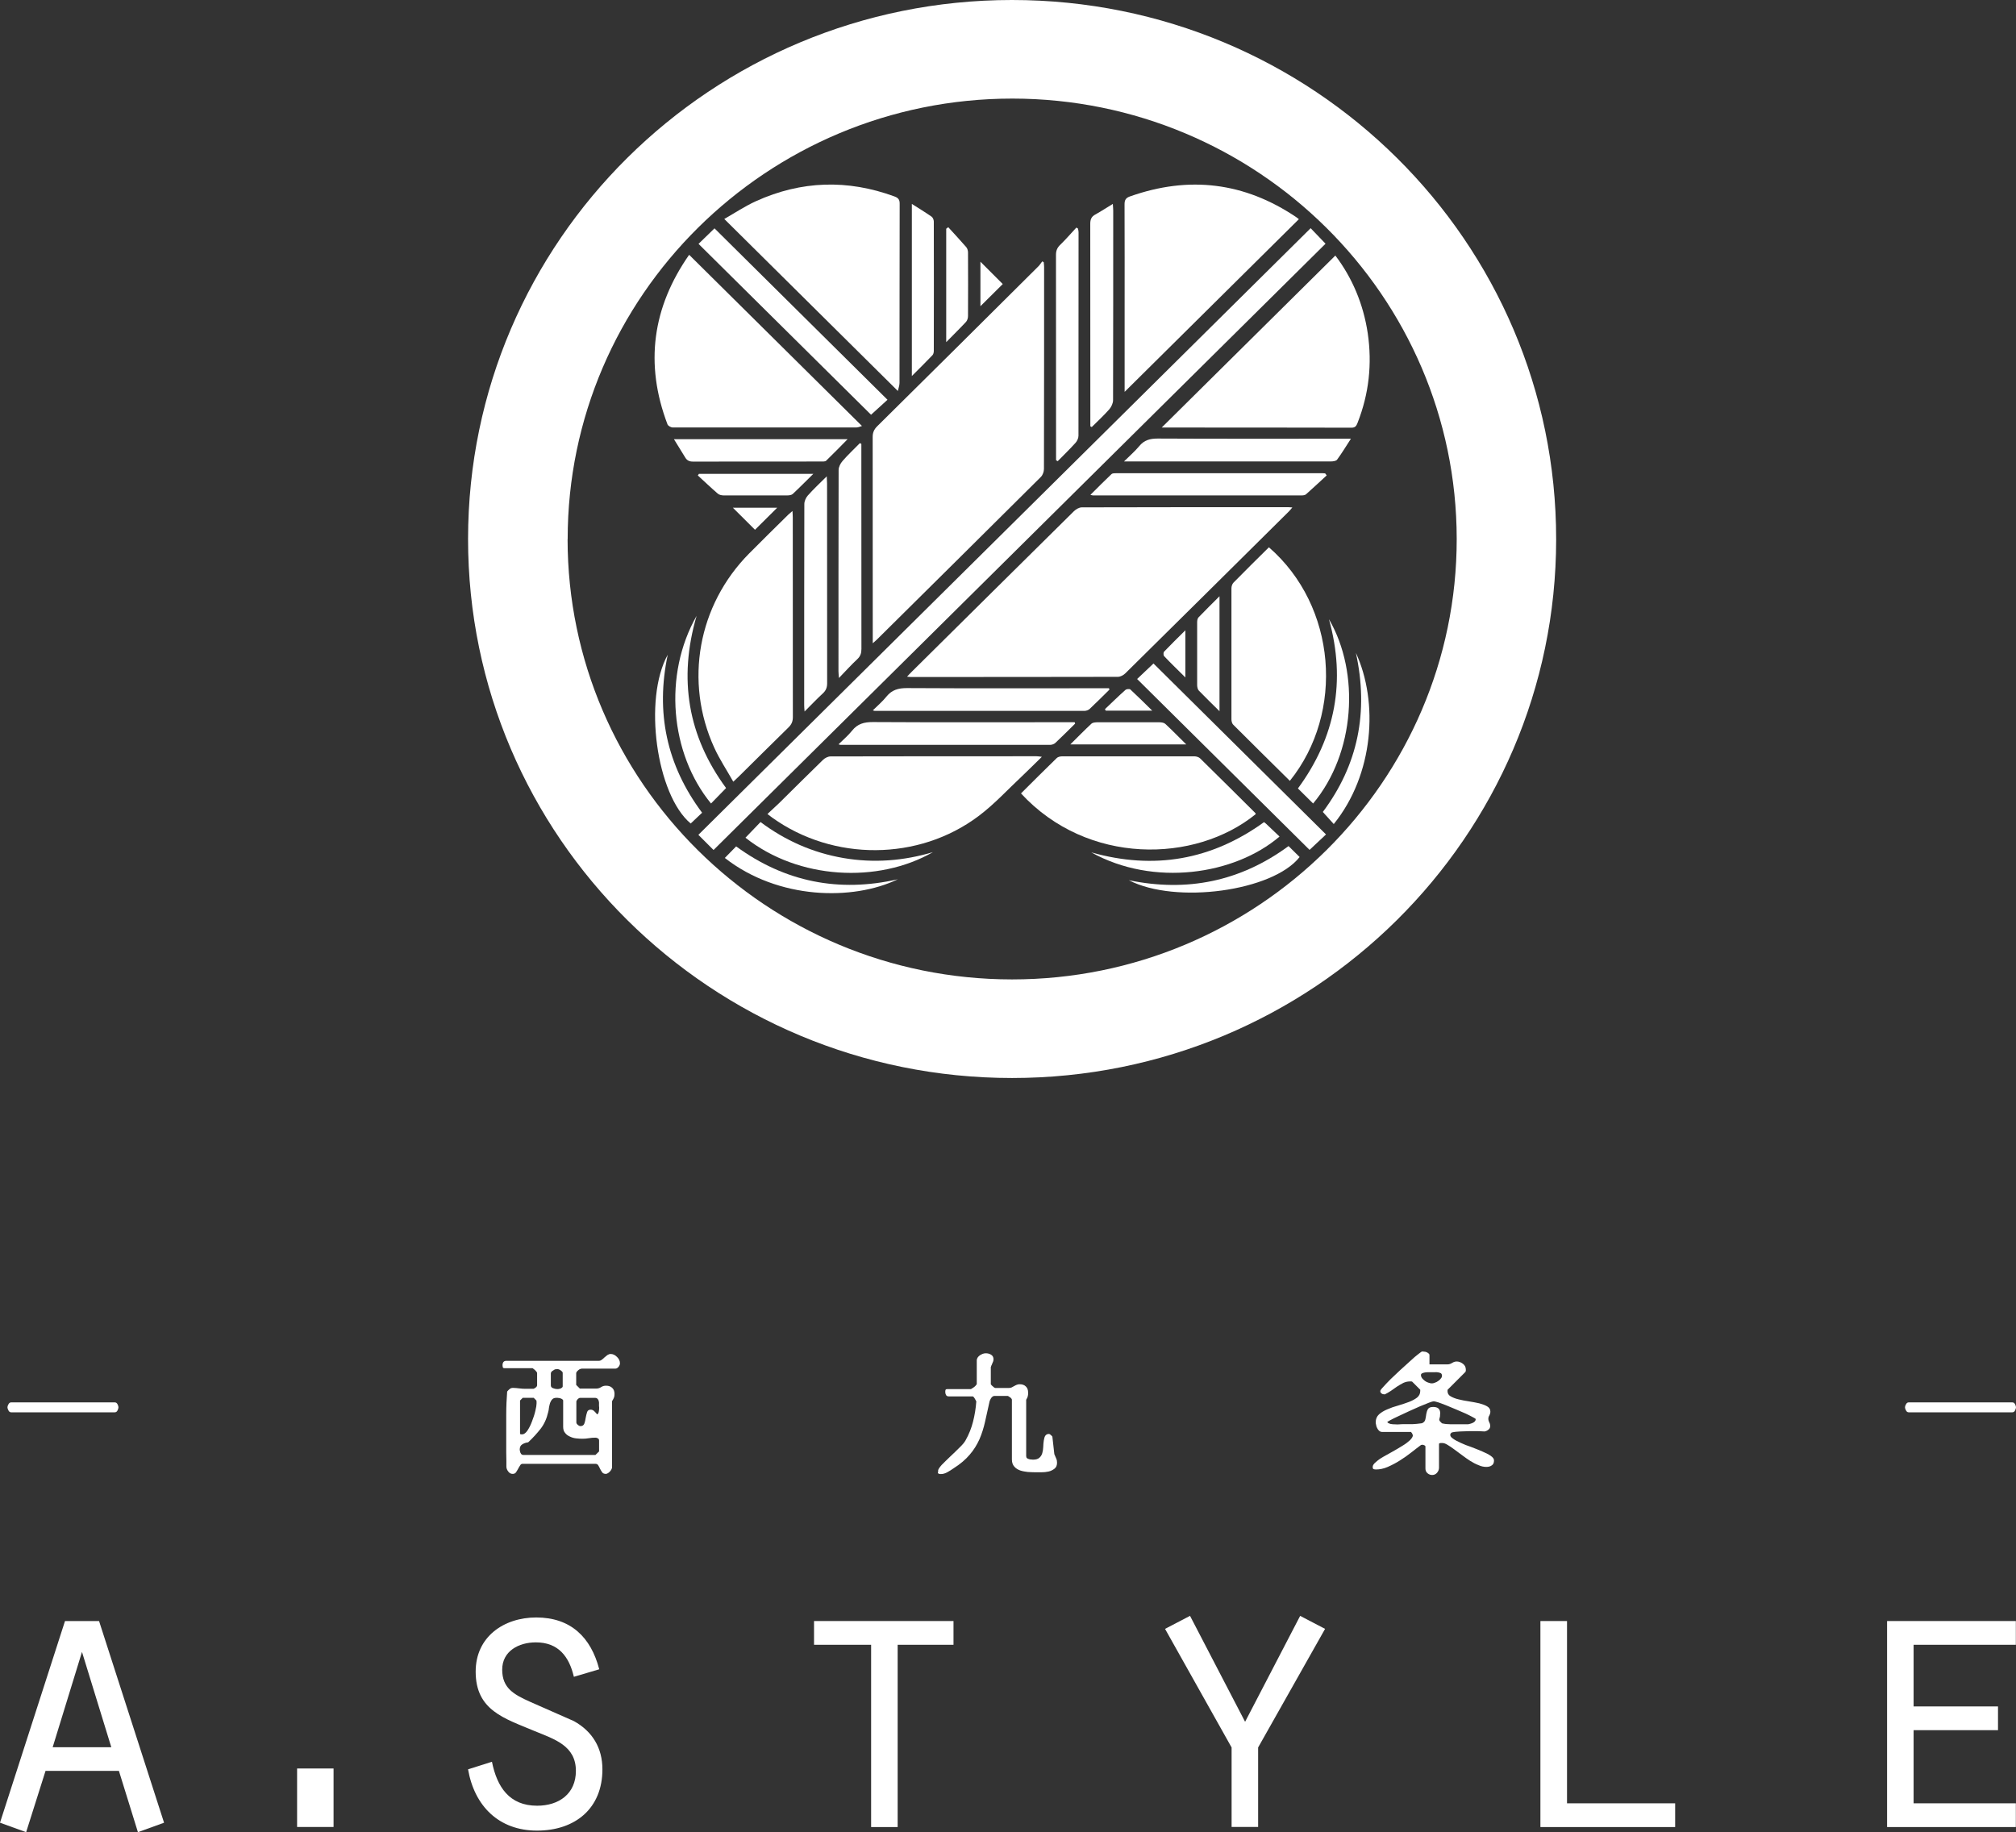 <?xml version="1.0" encoding="UTF-8"?><svg id="_レイヤー_2" xmlns="http://www.w3.org/2000/svg" viewBox="0 0 259.89 236.21"><rect x="0" y="0" width="259.89" height="236.21" fill="#333333" stroke="none"/><defs><style>.cls-1{fill:#fff;stroke-width:0px;}</style></defs><g id="_レイヤー_2-2"><path class="cls-1" d="m5.87,228.31l-2.5,7.9-3.37-1.22,8.38-26h4.39l8.38,26-3.37,1.22-2.45-7.9H5.87Zm4.7-15.34l-3.78,12.29h7.56l-3.78-12.29Z"/><path class="cls-1" d="m38.3,228h4.7v7.54h-4.7v-7.54Z"/><path class="cls-1" d="m63.42,227.14c.66,3.26,2.25,5.66,5.82,5.66,2.81,0,5-1.53,5-4.49,0-3.26-2.76-4.08-5.36-5.15-3.88-1.63-7.56-2.65-7.56-7.65,0-4.49,3.63-6.98,7.81-6.98,4.44,0,7.05,2.55,8.12,6.68l-3.27.97c-.61-2.6-1.99-4.44-4.9-4.44-2.2,0-4.34,1.12-4.34,3.52s1.53,3.21,3.57,4.13l5.67,2.5c2.4,1.33,3.68,3.47,3.68,6.22,0,5.05-3.52,7.9-8.43,7.9s-8.07-3.16-8.89-7.9l3.06-.97Z"/><path class="cls-1" d="m112.29,212.05h-7.35v-3.06h17.98v3.06h-7.2v23.5h-3.42v-23.5Z"/><path class="cls-1" d="m167.6,208.32l3.22,1.68-8.63,15.29v10.25h-3.42v-10.25l-8.58-15.29,3.22-1.68,7.1,13.66,7.1-13.66Z"/><path class="cls-1" d="m198.59,208.99h3.42v23.5h13.94v3.06h-17.37v-26.56Z"/><path class="cls-1" d="m243.27,208.99h16.6v3.06h-13.18v7.95h10.88v3.06h-10.88v9.43h13.18v3.06h-16.6v-26.56Z"/><path class="cls-1" d="m.96,181.43c0-.1.04-.23.13-.39.09-.16.2-.24.35-.24h13.35c.16,0,.28.08.36.24.08.16.12.29.12.39,0,.11-.04.25-.12.41-.08.16-.2.24-.36.24H1.44c-.15,0-.27-.08-.35-.24-.09-.16-.13-.3-.13-.41Z"/><path class="cls-1" d="m65.28,188.37c0-.37-.02-.74-.02-1.14v-4.83c0-1.07.05-2.07.12-3,.11-.12.21-.25.33-.33.11-.09.25-.14.42-.14.3,0,.56.04.84.07.28.04.56.05.86.05h.95c.09-.04.19-.09.3-.18s.16-.19.16-.3v-1.53c0-.05-.02-.12-.07-.18-.05-.07-.11-.12-.16-.18-.04-.04-.11-.11-.21-.18-.09-.07-.14-.11-.14-.11h-3.64c-.12,0-.19-.05-.21-.14-.02-.09-.03-.18-.03-.26,0-.12.03-.26.1-.37.09-.12.21-.18.39-.18h11.94c.12,0,.25-.04.37-.14.12-.09.25-.19.35-.3.12-.11.25-.21.37-.3.14-.09.28-.14.42-.14.32,0,.58.14.83.39s.37.51.37.81c0,.14-.05.3-.18.46-.12.14-.26.23-.42.23h-4.34s-.11.02-.19.05c-.07.03-.16.07-.23.14s-.14.12-.19.19c-.05.07-.09.14-.09.19v1.53l.47.47h2.11c.21,0,.42-.05.62-.18.21-.14.42-.19.65-.19.33,0,.6.09.79.28.21.19.3.46.3.79,0,.19-.02.33-.07.46-.04.11-.12.26-.25.47v8.55c0,.07-.04.16-.09.26-.05.09-.11.18-.19.26-.07.09-.18.16-.26.21-.1.07-.19.09-.26.09-.21,0-.37-.07-.46-.19-.11-.14-.19-.3-.28-.46-.07-.16-.14-.3-.23-.44-.07-.14-.21-.21-.39-.21h-9.36c-.14,0-.26.07-.33.21-.09.14-.18.28-.26.44-.09.16-.18.32-.28.46-.09.12-.23.19-.42.19-.23,0-.42-.1-.58-.32-.16-.21-.23-.42-.23-.63v-.74Zm1.83-1.05c.07.18.19.26.39.26h9.26l.47-.46v-1.4c0-.14-.05-.23-.16-.28-.11-.07-.19-.09-.3-.09-.3,0-.58.02-.86.07-.28.05-.56.07-.86.07-.25,0-.51-.02-.79-.05s-.54-.11-.79-.23c-.25-.11-.46-.26-.61-.46-.18-.19-.26-.47-.26-.79v-3.4c0-.05-.04-.1-.11-.16s-.16-.09-.25-.12-.18-.05-.26-.05c-.09-.02-.16-.02-.19-.02-.26,0-.46.05-.58.18-.14.14-.23.3-.3.49-.05.19-.11.39-.14.6-.02.21-.05.42-.11.61-.19.82-.51,1.53-.97,2.12-.46.58-.98,1.16-1.6,1.74-.3.04-.54.12-.76.26-.23.14-.33.37-.33.67,0,.12.04.28.1.44Zm-.07-2.54c0,.09.03.12.12.14h.16c.23,0,.47-.18.69-.51.23-.35.42-.74.58-1.18.17-.44.32-.88.42-1.32.11-.44.16-.77.16-.96v-.23c-.02-.09-.02-.14-.02-.16l-.35-.35h-1.41l-.35.35v4.21Zm4.57-8.26c-.09.03-.17.07-.26.14-.09.05-.18.11-.25.18-.05.07-.09.14-.09.23v1.53c0,.18.09.3.28.37s.35.11.49.11h.19c.09-.02.16-.04.25-.05.09-.04.16-.07.21-.12.07-.05.11-.1.11-.18v-1.75c0-.05-.04-.11-.09-.16-.05-.05-.11-.11-.19-.16-.07-.05-.14-.09-.23-.12-.07-.02-.14-.04-.19-.04s-.14.02-.23.04Zm5.62,4.37c-.02-.11-.04-.21-.05-.3-.04-.11-.09-.19-.16-.26s-.16-.11-.26-.11h-1.98c-.09,0-.19.05-.32.18-.11.14-.16.23-.16.3v2.68c0,.12.07.23.19.32.12.11.25.16.33.16.26,0,.42-.1.51-.33.07-.21.14-.46.17-.72.05-.28.11-.53.18-.74.07-.23.23-.33.47-.33.18,0,.33.07.47.21.14.14.26.26.35.39.09-.02.14-.09.18-.19.04-.11.05-.21.07-.33.02-.14.02-.26.02-.37-.02-.12-.02-.21-.02-.28v-.26Z"/><path class="cls-1" d="m120.95,189.79c-.02-.09-.02-.14-.02-.16,0-.18.16-.42.47-.77.32-.33.69-.68,1.09-1.07.4-.37.79-.75,1.18-1.14.39-.37.65-.68.79-.93.46-.81.77-1.61.98-2.44.21-.82.35-1.68.42-2.6-.02-.05-.05-.11-.09-.18-.04-.07-.09-.14-.12-.21-.05-.07-.09-.14-.14-.19s-.09-.07-.11-.07h-3.06c-.18,0-.3-.05-.37-.16-.07-.12-.11-.25-.11-.39,0-.07,0-.16.02-.25s.09-.14.23-.14h3.04s.09-.03.21-.12c.12-.07.21-.14.26-.18,0,0,.04-.02.05-.05.04-.02.05-.05.07-.05.02-.04.05-.09.11-.14.05-.05.07-.09.07-.1v-3.04c0-.16.05-.3.12-.4s.16-.19.28-.28c.11-.07.25-.14.37-.19.14-.05.26-.07.39-.07.25,0,.47.05.68.18.21.12.32.33.32.6,0,.07-.02.14-.04.25-.04.09-.09.19-.12.28-.04.11-.07.19-.12.28-.04.09-.05.16-.07.19v2.21s.02.05.07.09c.03.05.1.11.16.16.07.05.12.1.19.16s.12.07.16.07h1.76c.12,0,.25-.02.35-.07.12-.07.23-.12.33-.18s.21-.11.33-.16c.12-.05.25-.07.37-.07.33,0,.6.09.79.28.21.19.3.46.3.79,0,.19,0,.35-.04.46-.02.12-.09.28-.21.47v7.25c0,.12.03.21.1.28.07.05.16.1.26.12.09.04.19.05.3.05.11.02.21.02.26.02.35,0,.62-.09.79-.25.18-.16.3-.35.37-.6s.11-.51.12-.79c0-.3.04-.56.07-.81.04-.25.09-.46.18-.61.11-.16.25-.25.47-.25.02,0,.04,0,.07.02h.04c.05.04.14.1.23.19.09.07.12.14.12.16l.25,2.23c.07.18.14.35.23.54.09.18.12.37.12.56,0,.33-.1.6-.32.77s-.46.3-.76.37c-.3.07-.62.1-.93.1h-.83c-.28,0-.6-.02-.95-.04-.33-.04-.65-.09-.95-.19-.3-.11-.56-.26-.76-.49-.21-.23-.32-.53-.32-.93v-7.72s-.02-.07-.07-.14-.11-.12-.18-.16c-.07-.05-.12-.09-.18-.12-.05-.04-.09-.05-.1-.05h-1.76c-.07,0-.14.04-.21.09s-.14.12-.19.21c-.05.07-.09.16-.12.23-.04.07-.05.12-.07.18-.21.95-.4,1.82-.58,2.61-.18.81-.42,1.56-.72,2.26-.32.7-.72,1.37-1.25,1.98-.53.63-1.23,1.23-2.12,1.79-.23.16-.47.32-.75.47-.28.16-.56.25-.84.25-.09,0-.16,0-.21-.02-.05,0-.12-.03-.19-.1v-.14Z"/><path class="cls-1" d="m183.18,186.3c-.33.26-.76.56-1.21.93-.47.37-.96.72-1.49,1.05-.51.33-1.04.6-1.58.84-.53.23-1.04.33-1.51.33-.14,0-.25-.02-.32-.05s-.11-.12-.11-.28c0-.19.12-.39.39-.61.25-.23.56-.46.95-.68.39-.23.81-.46,1.25-.7.44-.25.86-.49,1.25-.74.39-.23.7-.47.95-.7.25-.25.39-.46.39-.67,0-.02-.02-.04-.05-.1-.04-.05-.05-.11-.05-.14-.04-.02-.05-.05-.09-.1-.02-.05-.04-.07-.04-.07h-3.74c-.14,0-.26-.05-.37-.14-.11-.09-.19-.21-.26-.35-.07-.12-.12-.26-.14-.42-.04-.14-.05-.25-.05-.35,0-.4.14-.74.42-1,.28-.25.63-.47,1.07-.65.42-.19.88-.35,1.39-.49.49-.14.95-.3,1.39-.46.42-.16.77-.35,1.05-.56.28-.23.42-.51.42-.86v-.16l-1.05-1.05s-.05-.02-.12-.02h-.17c-.3,0-.58.07-.84.19-.28.14-.54.3-.81.47-.26.18-.51.37-.77.54-.26.18-.53.33-.79.46h-.12c-.12,0-.23-.04-.32-.11-.11-.07-.16-.18-.16-.32,0-.07.12-.25.39-.53.25-.28.56-.61.95-1,.39-.37.81-.77,1.25-1.18.46-.42.88-.81,1.28-1.16.4-.37.74-.67,1.04-.89.28-.23.44-.33.49-.33s.14,0,.25.02c.11,0,.21.03.32.07.09.04.18.09.25.16.09.05.12.14.12.23v1.18h2.35c.19,0,.39-.07.58-.19.18-.11.37-.18.58-.18.3,0,.56.11.81.3.25.19.37.44.37.77,0,.07,0,.14-.02.19,0,.05-.04.1-.11.16l-2.21,2.21s-.02.04-.02.09v.12c0,.28.14.51.4.65.28.16.62.3,1.02.39.4.1.84.19,1.33.26.47.07.91.16,1.33.25.4.11.75.23,1.02.39.28.16.42.39.42.67,0,.19-.05.35-.12.49-.09.12-.14.28-.14.44,0,.18.05.33.12.47.09.16.12.32.12.47,0,.19-.07.35-.23.47-.14.12-.3.19-.47.23-.21-.02-.51-.02-.86-.04h-1.12c-.4.02-.79.02-1.18.04-.4.02-.75.05-1.05.12-.04,0-.07.03-.14.09-.05.07-.09.12-.09.14-.05.19.05.37.32.56.26.19.6.37,1.02.56.4.19.86.37,1.37.54.49.19.97.37,1.39.56.44.18.81.37,1.09.56.3.21.44.4.44.6,0,.3-.09.53-.3.65-.19.14-.44.19-.7.19-.32,0-.65-.07-1-.23-.37-.14-.72-.33-1.09-.56-.35-.23-.7-.47-1.05-.74-.35-.26-.68-.51-1-.74-.3-.23-.6-.42-.86-.58-.26-.16-.47-.23-.65-.23h-.23c-.05.02-.11.02-.14.03-.05.02-.07.05-.07.09v3.05c0,.26-.09.47-.26.67s-.39.28-.62.28-.42-.07-.61-.23c-.18-.16-.26-.35-.26-.61v-2.81c0-.09-.05-.14-.14-.18-.1-.04-.19-.07-.26-.07-.04,0-.07.02-.12.02Zm-4.32-2.93c.09.11.23.16.4.21.19.04.39.05.6.05.19.02.39.02.56,0s.32-.02.39-.02h1.25c.37-.02.77-.05,1.25-.12.25-.11.39-.26.44-.51.05-.23.09-.46.12-.7.04-.23.11-.44.21-.61.12-.19.33-.28.68-.28.6,0,.9.26.9.81,0,.05,0,.12-.02.21v.16s-.02.11-.05.23c-.04.12-.05.21-.05.23,0,.07.05.18.14.26.1.11.17.18.21.21.37.09.72.12,1.07.12h2.32c.07-.02.18-.05.28-.07.12-.04.23-.07.32-.12.09-.04.18-.11.25-.18.07-.09.11-.18.11-.28,0-.05-.12-.14-.37-.26-.25-.14-.54-.28-.91-.46-.37-.16-.79-.33-1.23-.53-.44-.19-.86-.37-1.27-.53-.39-.16-.74-.28-1.04-.39-.32-.09-.51-.14-.58-.14-.09,0-.3.05-.63.18-.32.12-.7.28-1.16.47-.44.19-.91.4-1.41.63s-.95.44-1.35.63c-.42.19-.77.37-1.04.51-.26.14-.4.23-.4.23,0,.04,0,.05.02.05Zm4.46-5.69c.11.12.23.25.37.35.14.11.3.18.46.23.18.07.32.09.44.09.11,0,.23-.02.39-.09.16-.05.3-.12.44-.23.12-.09.25-.19.33-.32.1-.1.14-.23.14-.35,0-.14-.05-.25-.14-.32-.11-.05-.23-.09-.35-.11-.14-.02-.28-.04-.44-.02h-.69c-.18,0-.33,0-.49.02s-.3.05-.42.11c-.11.04-.18.12-.18.23,0,.14.05.28.14.4Z"/><path class="cls-1" d="m245.58,181.43c0-.1.04-.23.13-.39.09-.16.2-.24.35-.24h13.35c.16,0,.28.08.36.24.08.16.12.29.12.39,0,.11-.04.25-.12.41-.08.16-.2.24-.36.24h-13.35c-.15,0-.27-.08-.35-.24-.09-.16-.13-.3-.13-.41Z"/><g id="jHNrq5"><path class="cls-1" d="m130.44,0c38.79-.01,70.19,31.11,70.17,69.55-.02,38.35-31.42,69.43-70.14,69.43-38.75,0-70.15-31.13-70.13-69.52C60.36,31.09,91.72.01,130.44,0Zm-57.27,69.51c.01,31.3,25.7,56.75,57.29,56.76,31.61.01,57.35-25.49,57.33-56.8-.03-31.31-25.71-56.75-57.29-56.76-31.61,0-57.33,25.48-57.32,56.8Z"/><path class="cls-1" d="m112.51,82.93v-.93c0-8.55,0-17.11-.01-25.66,0-.57.17-.97.58-1.38,6.94-6.86,13.86-13.73,20.77-20.61.2-.19.34-.44.51-.65.06.03.13.06.19.1.02.21.05.41.05.62,0,8.68,0,17.36-.02,26.04,0,.35-.16.8-.41,1.04-7.02,6.99-14.06,13.96-21.1,20.93-.14.14-.29.26-.57.51Z"/><path class="cls-1" d="m116.92,87.25c.27-.28.43-.47.61-.64,6.97-6.9,13.93-13.81,20.91-20.7.26-.25.67-.5,1.02-.5,8.89-.03,17.77-.02,26.66-.02.12,0,.25.02.48.03-.19.22-.31.39-.46.53-7.02,6.96-14.04,13.92-21.07,20.86-.24.24-.64.45-.96.45-8.91.02-17.82.02-26.74.02-.1,0-.19-.02-.45-.04Z"/><path class="cls-1" d="m91.99,109.59c-.63-.63-1.33-1.32-1.96-1.96,26.31-26.07,52.58-52.09,78.93-78.21.59.62,1.28,1.34,1.92,2-26.27,26.03-52.53,52.05-78.89,78.16Z"/><path class="cls-1" d="m172.14,32.94c2.18,2.87,3.62,6.27,4.18,10.02.58,3.96.16,7.81-1.31,11.55-.15.37-.27.63-.78.63-8.17-.02-16.35-.02-24.52-.02-.05,0-.1-.01.05,0,7.39-7.33,14.87-14.74,22.39-22.18Z"/><path class="cls-1" d="m144.98,50.51c0-3.41,0-6.88,0-10.35,0-4.6.01-9.2-.01-13.81,0-.57.16-.84.71-1.03,7.61-2.69,14.75-1.82,21.43,2.68.15.1.28.22.33.26-7.49,7.42-14.97,14.83-22.45,22.25Z"/><path class="cls-1" d="m115.75,50.41c-7.52-7.45-14.89-14.75-22.38-22.18,1.34-.76,2.66-1.65,4.1-2.3,5.84-2.64,11.79-2.82,17.82-.61.5.18.7.41.69.96-.02,7.7-.01,15.39-.02,23.09,0,.32-.13.64-.21,1.03Z"/><path class="cls-1" d="m111.12,54.92c-.19.05-.45.19-.72.19-7.89.01-15.79.01-23.68,0-.23,0-.6-.21-.67-.4-2.97-7.81-1.93-15.11,2.79-21.86,7.43,7.36,14.81,14.67,22.29,22.08Z"/><path class="cls-1" d="m98.93,104.95c.54-.51,1.03-.95,1.5-1.4,1.89-1.86,3.76-3.74,5.67-5.59.24-.23.64-.44.97-.44,8.86-.02,17.72-.02,26.57-.02.17,0,.33.03.67.07-.91.89-1.71,1.69-2.53,2.47-1.86,1.74-3.6,3.65-5.63,5.17-7.73,5.81-18.73,5.84-26.59.21-.16-.12-.32-.24-.62-.47Z"/><path class="cls-1" d="m102.16,65.88c.02.35.04.59.04.83,0,8.58,0,17.16.01,25.74,0,.55-.16.93-.55,1.32-2.15,2.1-4.28,4.23-6.42,6.34-.18.17-.36.34-.71.67-.85-1.51-1.77-2.89-2.45-4.38-3.89-8.52-2.11-18.38,4.5-25.05,1.67-1.69,3.37-3.35,5.06-5.02.14-.13.29-.25.52-.45Z"/><path class="cls-1" d="m166.28,100.67c-2.47-2.44-4.9-4.84-7.31-7.25-.15-.15-.22-.45-.22-.68-.01-5.63-.01-11.27,0-16.9,0-.25.1-.56.27-.73,1.5-1.53,3.03-3.04,4.56-4.55,8.74,7.59,9.78,21.31,2.7,30.11Z"/><path class="cls-1" d="m131.62,102.29c1.56-1.55,3.07-3.07,4.61-4.56.15-.15.45-.22.69-.22,5.69-.01,11.38-.01,17.06,0,.25,0,.57.1.74.27,2.38,2.34,4.75,4.69,7.11,7.04.03.03.03.09.05.14-7.81,6.35-21.69,6.62-30.26-2.67Z"/><path class="cls-1" d="m90.05,31.44c.66-.64,1.38-1.34,2.06-2,7.42,7.35,14.84,14.71,22.3,22.1-.68.62-1.42,1.29-2.12,1.93-7.36-7.29-14.78-14.64-22.24-22.03Z"/><path class="cls-1" d="m168.82,109.57c-7.42-7.35-14.83-14.69-22.23-22.03.7-.67,1.43-1.36,2.11-2,7.34,7.27,14.76,14.62,22.24,22.04-.65.61-1.38,1.29-2.12,1.99Z"/><path class="cls-1" d="m138.59,93.3c-.84.83-1.68,1.67-2.54,2.48-.16.15-.45.25-.67.25-9.02,0-18.03,0-27.05,0-.02,0-.05-.01-.23-.07.63-.62,1.26-1.15,1.76-1.78.7-.87,1.54-1.09,2.64-1.09,8.41.05,16.81.02,25.22.02h.82c.02.06.04.12.06.18Z"/><path class="cls-1" d="m143.01,88.92c-.84.83-1.68,1.67-2.54,2.48-.16.15-.45.25-.67.25-9.02,0-18.03,0-27.05,0-.02,0-.05-.01-.23-.07.63-.62,1.26-1.15,1.76-1.78.7-.87,1.54-1.09,2.64-1.09,8.41.05,16.81.02,25.22.02h.82c.02.06.04.12.06.18Z"/><path class="cls-1" d="m106.58,61.41c.02.45.04.7.04.94,0,8.57,0,17.14.01,25.72,0,.55-.14.94-.55,1.32-.77.71-1.5,1.48-2.36,2.34-.03-.39-.05-.6-.05-.81,0-8.65,0-17.3.02-25.94,0-.37.2-.82.45-1.1.72-.81,1.51-1.55,2.43-2.46Z"/><path class="cls-1" d="m111.04,57.23v.8c0,8.55,0,17.09.01,25.64,0,.54-.13.94-.54,1.32-.77.72-1.48,1.51-2.36,2.42-.03-.45-.06-.66-.06-.87,0-8.65,0-17.3.02-25.94,0-.39.23-.85.5-1.16.7-.81,1.49-1.54,2.24-2.31.06.03.13.06.19.1Z"/><path class="cls-1" d="m174.14,56.58c-.66,1.02-1.18,1.88-1.77,2.68-.13.18-.53.23-.81.23-4.87.01-9.75,0-14.62,0-3.93,0-7.86,0-12.04,0,.75-.74,1.41-1.31,1.96-1.97.64-.78,1.38-.98,2.38-.98,7.92.04,15.84.02,23.76.02.3,0,.6,0,1.15,0Z"/><path class="cls-1" d="m140.56,54.97v-.67c0-8.48,0-16.96-.01-25.44,0-.57.15-.94.66-1.21.73-.4,1.42-.86,2.25-1.36.02.38.05.61.05.85,0,8.15,0,16.3-.02,24.45,0,.39-.22.87-.48,1.17-.71.81-1.51,1.54-2.27,2.3-.06-.03-.11-.06-.17-.1Z"/><path class="cls-1" d="m171.03,61.29c-.89.82-1.77,1.64-2.67,2.44-.13.11-.37.14-.56.14-8.97,0-17.93,0-26.9,0-.07,0-.14-.03-.33-.07.94-.94,1.81-1.82,2.72-2.68.12-.11.38-.11.57-.11,8.89,0,17.78,0,26.67,0,.1,0,.2.02.3.02.07.09.14.17.2.26Z"/><path class="cls-1" d="m136.14,59.34v-.67c0-8.6,0-17.21-.01-25.81,0-.55.16-.93.56-1.31.72-.7,1.38-1.47,2.07-2.21.07.04.13.08.2.12.03.15.08.31.08.46,0,8.75,0,17.51-.01,26.26,0,.31-.17.68-.38.91-.74.82-1.53,1.59-2.3,2.37-.06-.04-.13-.08-.19-.12Z"/><path class="cls-1" d="m86.87,56.62h22.4c-.97.98-1.85,1.89-2.76,2.77-.13.13-.43.11-.65.11-5.51,0-11.02,0-16.53.01-.46,0-.76-.14-.99-.52-.45-.75-.92-1.49-1.46-2.37Z"/><path class="cls-1" d="m117.55,26.29c.93.59,1.75,1.09,2.54,1.64.17.12.29.41.29.63.02,5.56.01,11.12,0,16.68,0,.19-.05.42-.17.55-.83.87-1.69,1.72-2.66,2.69v-22.18Z"/><path class="cls-1" d="m93.6,101.6c-.68.7-1.31,1.35-1.94,1.99-5.27-6.43-6.19-16.58-1.86-24.19-2.38,8.16-1.11,15.51,3.8,22.2Z"/><path class="cls-1" d="m96.1,108c.65-.68,1.28-1.33,1.94-2.02,3.2,2.39,6.74,3.96,10.69,4.64,3.91.67,7.75.37,11.54-.76-7.07,4.06-17.34,3.55-24.17-1.86Z"/><path class="cls-1" d="m162.94,105.99c.1.07.18.12.25.19.59.55,1.17,1.11,1.76,1.67-5.81,4.96-16.25,6.5-24.27,2.04,8.06,2.28,15.48,1,22.26-3.89Z"/><path class="cls-1" d="m171.34,79.86c4,6.91,3.37,17.23-2.06,23.73-.64-.64-1.28-1.27-1.96-1.94,4.86-6.61,6.2-13.87,4.01-21.79Z"/><path class="cls-1" d="m157.22,91.7c-.96-.95-1.83-1.79-2.67-2.66-.15-.16-.21-.45-.22-.68-.01-2.71-.01-5.43,0-8.14,0-.21.04-.48.17-.62.85-.89,1.73-1.75,2.71-2.73v14.84Z"/><path class="cls-1" d="m137.97,95.98c.97-.96,1.83-1.84,2.73-2.68.15-.14.46-.17.7-.18,2.69-.01,5.38-.01,8.07,0,.26,0,.59.05.76.21.88.82,1.73,1.69,2.69,2.64h-14.95Z"/><path class="cls-1" d="m104.86,61.08c-.95.93-1.79,1.79-2.67,2.61-.16.14-.46.18-.7.18-2.74.01-5.48.01-8.21,0-.25,0-.57-.07-.75-.23-.88-.76-1.72-1.56-2.57-2.34l.14-.21h14.77Z"/><path class="cls-1" d="m122.24,29.29c.78.86,1.57,1.7,2.33,2.58.14.17.22.45.22.67.01,2.74.02,5.48,0,8.21,0,.25-.09.56-.25.74-.79.85-1.62,1.66-2.56,2.62v-14.62c.09-.07.17-.13.26-.2Z"/><path class="cls-1" d="m174.78,84.14c2.95,6.38,2.34,15.7-2.84,22.1-.47-.52-.93-1.03-1.41-1.56,4.54-6.07,5.93-12.89,4.26-20.53Z"/><path class="cls-1" d="m93.43,110.62c.5-.52.98-1,1.47-1.5,6.28,4.59,13.25,5.97,20.84,4.24-5.78,2.79-15.4,2.64-22.3-2.75Z"/><path class="cls-1" d="m166.11,109.08c.5.5.97.96,1.43,1.41-3.45,4.4-15.98,6.12-22.02,2.99,7.51,1.55,14.37.17,20.59-4.4Z"/><path class="cls-1" d="m86.08,84.41c-1.57,7.43-.16,14.22,4.43,20.37-.49.46-.98.93-1.47,1.39-4.43-3.69-6.13-16.03-2.96-21.76Z"/><path class="cls-1" d="m97.33,68.3c-.9-.9-1.86-1.86-2.85-2.84h5.71c-.94.93-1.92,1.9-2.86,2.84Z"/><path class="cls-1" d="m152.81,81.24v6.1c-.99-.99-1.89-1.85-2.74-2.75-.1-.11-.11-.47,0-.58.86-.9,1.75-1.77,2.75-2.76Z"/><path class="cls-1" d="m142.44,91.43c.88-.83,1.74-1.68,2.64-2.48.13-.12.53-.16.64-.06.92.85,1.8,1.73,2.82,2.73h-5.99c-.04-.06-.07-.13-.11-.19Z"/><path class="cls-1" d="m126.39,33.74c1.01,1.01,1.97,1.97,2.88,2.88-.93.92-1.9,1.89-2.88,2.86v-5.74Z"/></g></g></svg>